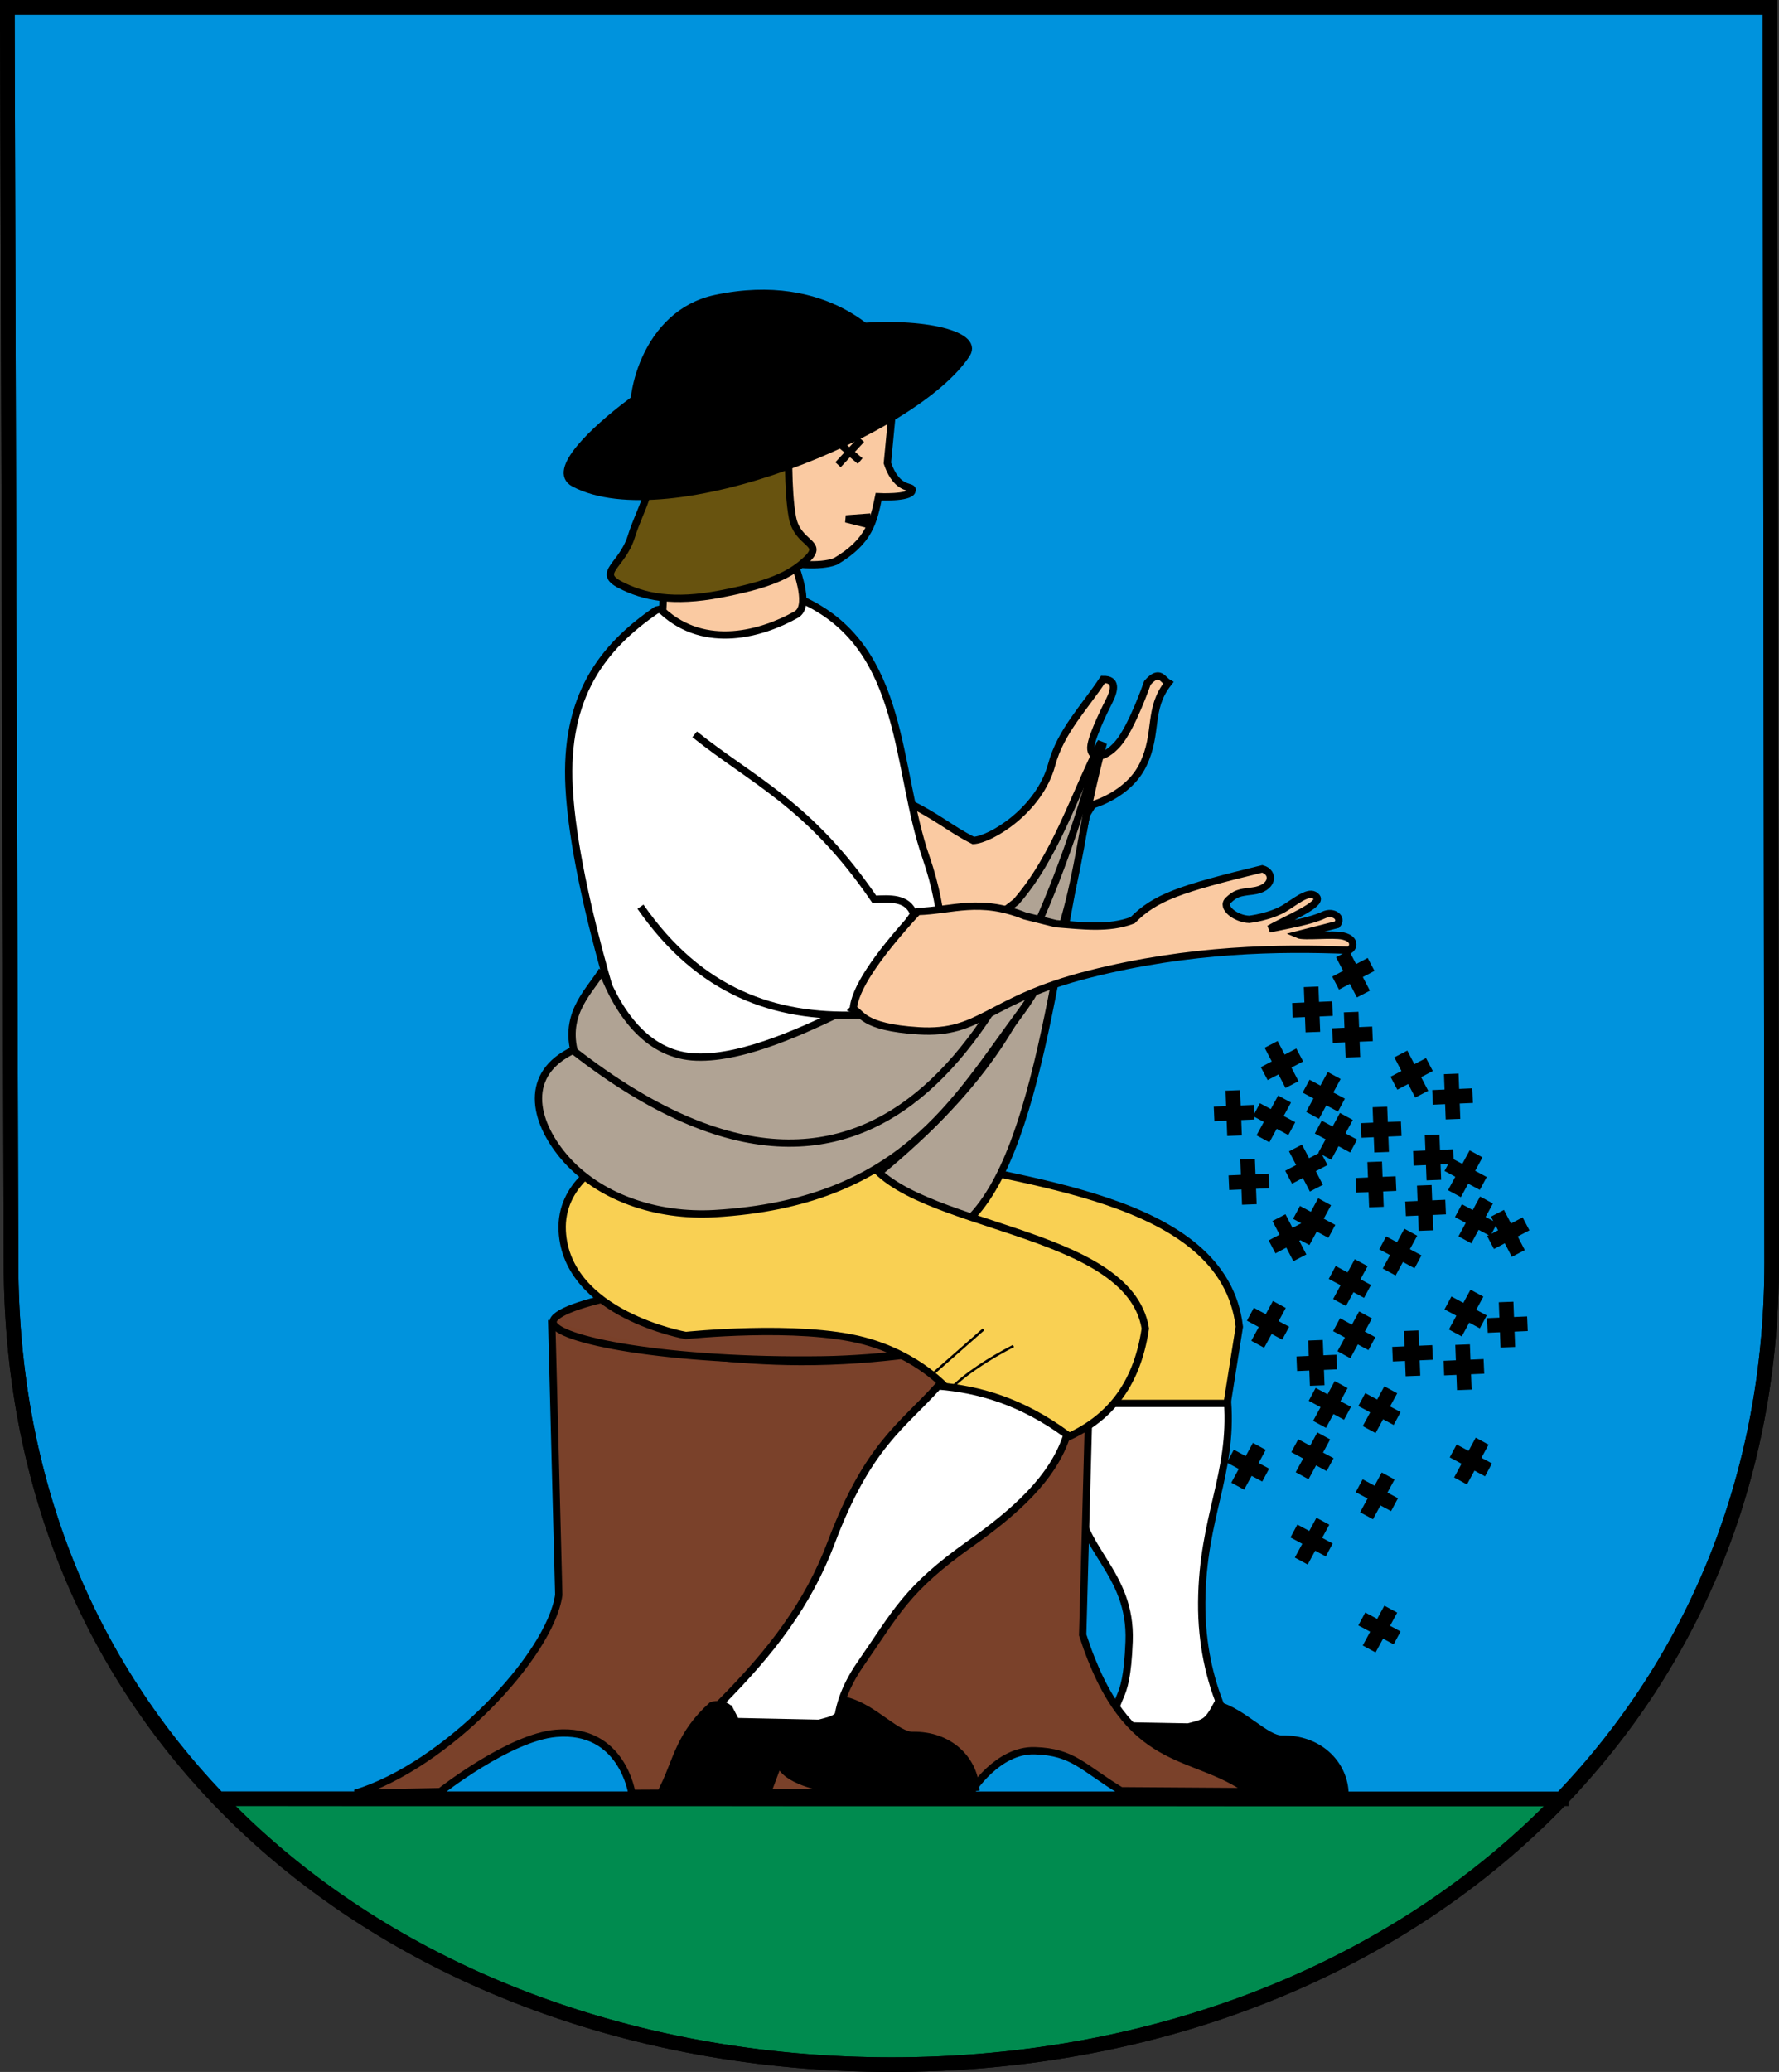 <svg xmlns="http://www.w3.org/2000/svg" width="730.027" height="850.027" version="1.0"><rect width="100%" height="100%" fill="#333333" stroke="none"/><path style="fill:#008b4f;fill-opacity:1;stroke:#000;stroke-width:6;stroke-miterlimit:4;stroke-dasharray:none;stroke-opacity:1;display:inline" d="M89.541 737.915c67.392 70.452 167.995 109.112 276.37 109.112 109.989 0 208.558-39.976 274.815-109.053l-551.185-.059z"/><path style="fill:#0093dd;fill-opacity:1;stroke:#000;stroke-width:6;stroke-miterlimit:4;stroke-dasharray:none;stroke-opacity:1;display:inline" d="M640.726 737.974c53.804-56.095 86.3-131.381 86.3-220.035L726.31 3H3l1.532 514.94c0 90.536 32.376 164.952 85.01 219.975l551.184.059z"/><path style="fill:none;fill-opacity:1;stroke:#000;stroke-width:6;stroke-miterlimit:4;stroke-dasharray:none;stroke-opacity:1;display:inline" d="m3 3 1.532 514.94c0 206.461 168.363 329.087 361.378 329.087 199.309 0 361.117-131.264 361.117-329.088L726.309 3H3z"/><path style="fill:#facaa2;fill-opacity:1;fill-rule:evenodd;stroke:#000;stroke-width:3;stroke-linecap:butt;stroke-linejoin:miter;stroke-miterlimit:4;stroke-dasharray:none;stroke-opacity:1" d="M399.408 344.813c7.143-.357 27.067-12.372 32.143-31.071 3.75-13.815 13.398-23.352 21.072-35 5.526-.108 4.95 4.063 2.5 8.928 0 0-7.322 14.108-7.5 18.929-.179 4.821 5.267 5.179 11.071-1.429 5.804-6.607 12.143-25 12.143-25 4.998-5.708 6.21-1.322 8.571 0-8.543 10.84-4.011 20.444-10.357 33.572-6.002 12.416-20.714 16.428-20.714 16.428L421.55 374.1l-50.714.357.714-45.714c13.448 6.368 18.149 11.237 27.857 16.071z"/><path style="fill:#fff;fill-opacity:1;fill-rule:evenodd;stroke:#000;stroke-width:3;stroke-linecap:butt;stroke-linejoin:miter;stroke-miterlimit:4;stroke-dasharray:none;stroke-opacity:1" d="M260.804 439.66s-24.867-70.856-27.274-116.673c-1.953-37.16 13.582-57.497 35.86-72.73 11.1-2.695 53.937-5.596 61.114-3.536 41.317 19.852 36.837 68.65 49.498 105.055 16.206 46.6 0 86.874 0 86.874l-119.198 1.01z"/><path style="fill:none;fill-opacity:.75;fill-rule:evenodd;stroke:#000;stroke-width:3;stroke-linecap:butt;stroke-linejoin:miter;stroke-miterlimit:4;stroke-dasharray:none;stroke-opacity:1" d="m359.041 369.96-24.496 23.485M357.02 367.434l-16.667 8.334"/><path style="fill:#fff;fill-opacity:1;fill-rule:evenodd;stroke:#000;stroke-width:3;stroke-linecap:butt;stroke-linejoin:miter;stroke-miterlimit:4;stroke-dasharray:none;stroke-opacity:1" d="M503.745 575.02c2.136 29.977-10.307 47.166-10.606 82.328-.301 35.356 15.152 56.568 15.152 56.568h-52.023c.642-22.6 5.928-11.29 7.071-40.406 1.145-29.15-21.34-37.88-21.213-61.62.13-24.27 1.01-36.87 1.01-36.87h60.61z"/><path d="m462.439 733.746 9.084-10.418s1.645 4.775 21.429 9.285c17.232 3.929 58.928 2.143 58.928 2.143-.876-11.45-10.737-21.567-25.793-21.29-6.583.121-15.724-11.026-26.707-14.067-4.001 7.474-4.955 7.293-11.786 9.107l-25.268-.461.113 25.701z" style="fill:#000;fill-opacity:1;fill-rule:evenodd;stroke:#000;stroke-width:3;stroke-linecap:butt;stroke-linejoin:miter;stroke-miterlimit:4;stroke-dasharray:none;stroke-opacity:1"/><path style="fill:#f9d053;fill-opacity:1;fill-rule:evenodd;stroke:#000;stroke-width:3;stroke-linecap:butt;stroke-linejoin:miter;stroke-miterlimit:4;stroke-dasharray:none;stroke-opacity:1" d="M372.143 472.884c43.21 12.631 130.113 16.85 136.428 71.429l-5 31.428H441.43l-123.572-94.286 54.286-8.571z"/><path style="fill:#7a412a;fill-opacity:1;fill-rule:evenodd;stroke:#000;stroke-width:3;stroke-linecap:butt;stroke-linejoin:miter;stroke-miterlimit:4;stroke-dasharray:none;stroke-opacity:1" d="M145.714 735.741c37.218-11.209 80.033-56.42 83.572-81.428l-2.857-110.715s46.771 14.846 102.142 15c63.929.179 119.286-20 119.286-20l-3.571 132.143c18.28 56.514 45.193 46.853 68.571 64.286L460 734.67c-15.787-9.55-19.515-15.935-35.357-16.429-15.34-.478-26.072 16.786-26.072 16.786l-139.285.714s-3.929-26.964-31.072-24.643c-19.223 1.644-47.5 23.929-47.5 23.929l-35 .714z"/><path style="opacity:.99;fill:#7a412a;fill-opacity:1;fill-rule:nonzero;stroke:#000;stroke-width:3;stroke-linecap:butt;stroke-linejoin:round;stroke-miterlimit:4;stroke-dasharray:none;stroke-dashoffset:0;stroke-opacity:1" d="M449.107 535.384c0 7.294-63.343 21.786-111.429 22.5-63.078.937-110.714-8.241-110.714-15.536 0-7.294 47.807-18.035 110.893-18.035s111.25 3.777 111.25 11.07z"/><path style="fill:#b0a394;fill-opacity:1;fill-rule:evenodd;stroke:#000;stroke-width:3;stroke-linecap:butt;stroke-linejoin:miter;stroke-miterlimit:4;stroke-dasharray:none;stroke-opacity:1" d="M397.715 500.269c31.543-31.131 36.679-127.223 55.054-195.465-28.105 70.263-4.479 116.505-122.734 199.506 5.05-1.01 66.67-5.051 67.68-4.041z"/><path style="fill:#f9d053;fill-opacity:1;fill-rule:evenodd;stroke:#000;stroke-width:3;stroke-linecap:butt;stroke-linejoin:miter;stroke-miterlimit:4;stroke-dasharray:none;stroke-opacity:1" d="M230.714 505.027c1.786 34.286 50.715 42.857 50.715 42.857s46.14-4.85 72.857 2.143c22.857 5.982 34.643 20 34.643 20l48.214 20c16.92-7.326 29.24-20.57 32.857-45-6.845-41.549-96.574-40.635-114.286-70l-107.143 1.428s-18.88 8.943-17.857 28.572z"/><path style="fill:#b0a394;fill-opacity:1;fill-rule:evenodd;stroke:#000;stroke-width:3;stroke-linecap:butt;stroke-linejoin:miter;stroke-miterlimit:4;stroke-dasharray:none;stroke-opacity:1" d="M247.09 398.154c-4.447 7.696-15.29 16.756-11.602 32.587-20.789 9.684-16.517 28.945-4.285 43.572 14.108 16.87 38.289 24.977 62.143 23.57 76.486-4.509 98.422-46.032 125.714-82.856 22.937-30.95 23.24-72.773 32.857-110.714-11.325 22.132-18.61 46.958-35 65.714 0 0-34.726 27.294-67.5 43.214-18.127 8.805-43.676 21.081-63.614 20.433-19.264-.627-31.446-16.634-38.713-35.52z"/><path style="fill:none;fill-opacity:.75;fill-rule:evenodd;stroke:#000;stroke-width:1px;stroke-linecap:butt;stroke-linejoin:miter;stroke-opacity:1" d="M389.286 570.563c6.705-6.996 17.02-13.429 26.607-18.393M382.857 563.598l20.714-18.214"/><path style="fill:#fff;fill-opacity:1;fill-rule:evenodd;stroke:#000;stroke-width:3;stroke-linecap:butt;stroke-linejoin:miter;stroke-miterlimit:4;stroke-dasharray:none;stroke-opacity:1" d="M385 568.598c-14.762 16.451-28.818 24.24-43.929 64.286-9.521 25.234-24.425 44.596-45.357 65.714v20L345 717.17s-6.429-13.572 8.214-34.643c14.643-21.072 18.61-30.603 45-49.286 17.69-12.523 34.104-26.753 39.643-44.643-18.7-13.687-36.055-18.643-52.857-20z"/><path style="fill:#000;fill-opacity:1;fill-rule:evenodd;stroke:#000;stroke-width:3;stroke-linecap:butt;stroke-linejoin:miter;stroke-miterlimit:4;stroke-dasharray:none;stroke-opacity:1" d="M299.286 701.098c-2.857-2.857-7.143-1.428-7.143-1.428-13.114 11.8-14.34 22.28-19.643 33.214l43.214.357L320 721.813s-2.143 7.048 17.64 11.558c17.233 3.929 62.717-.13 62.717-.13-.876-11.45-10.737-21.567-25.793-21.29-6.583.12-15.724-11.026-26.707-14.067-4 7.474-4.955 7.293-11.786 9.107l-34.107-.714-2.678-5.179z"/><path style="fill:none;fill-opacity:1;fill-rule:evenodd;stroke:#000;stroke-width:3;stroke-linecap:butt;stroke-linejoin:miter;stroke-miterlimit:4;stroke-dasharray:none;stroke-opacity:1" d="M235.846 431.455c127.166 98.587 185.548-15.942 215.714-126.785"/><path style="fill:#fff;fill-opacity:1;fill-rule:evenodd;stroke:#000;stroke-width:3;stroke-linecap:butt;stroke-linejoin:miter;stroke-miterlimit:4;stroke-dasharray:none;stroke-opacity:1" d="M262.824 371.98c24.371 35.104 55.123 45.598 88.893 44.446 2.936-13.805 13.93-27.61 23.234-41.416-2.4-7-10.134-6.33-16.162-6.06-26.635-38.998-49.567-48.37-73.742-67.681"/><path style="fill:#facaa2;fill-opacity:1;fill-rule:evenodd;stroke:#000;stroke-width:3;stroke-linecap:butt;stroke-linejoin:miter;stroke-miterlimit:4;stroke-dasharray:none;stroke-opacity:1" d="M350.131 413.955c3.572 1.429 3.242 7.468 26.786 8.929 25.893 1.607 28.14-12.615 70-23.214 41.607-10.536 78.374-10.916 106.25-9.822 1.733.068 4.145-4.393-2.015-5.837-4.267-1-16.041.5-18.52-.591l16.07-4.107c2.38-2.869-1.575-5.803-5.535-3.929-5.298 2.507-14.544 4.067-22.321 5.714 6.624-3.903 21.928-9.95 19.464-13.035-2.433-3.048-6.83.401-12.5 4.107-6.098 3.985-15.179 5-15.179 5-5.561-.185-11.69-4.956-8.571-7.857 2.878-2.678 4.167-3.108 9.821-3.75 8.686-.988 9.332-7.652 4.107-9.108-33.927 8.254-43.897 11.708-53.214 21.072-9.819 3.764-20.697 2.23-31.428 1.428l-12.858-3.214c-18.554-7.48-29.55-2.246-43.928-1.786-17.742 19.289-25.823 32.136-26.429 40zM319.393 230.053c4.784 1.358 17.023 2.81 23.486.253 13.94-8.27 15.54-16.28 17.677-26.517 0 0 12.424.615 13.637-2.273 1.214-2.887-5.808 1.01-10.047-11.55l2.471-25.825-55.81 2.273 8.586 63.64z"/><path style="fill:#facaa2;fill-opacity:1;fill-rule:evenodd;stroke:#000;stroke-width:3;stroke-linecap:butt;stroke-linejoin:miter;stroke-miterlimit:4;stroke-dasharray:none;stroke-opacity:1" d="M324.948 228.033c2.905 8.308 7.46 20.918 1.768 24.117-13.894 7.81-37.25 14.625-54.8-1.389.589-7.913-.337-16.33.252-24.243l52.78 1.515z"/><path style="fill:#68530f;fill-opacity:1;fill-rule:evenodd;stroke:#000;stroke-width:3;stroke-linecap:butt;stroke-linejoin:miter;stroke-miterlimit:4;stroke-dasharray:none;stroke-opacity:1" d="M323.686 180.808s-.632 20.519 1.515 31.567c2.147 11.049 13.069 10.102 6.06 16.92-7.007 6.819-16.162 10.67-35.607 14.395-19.445 3.725-31.441 1.263-41.164-3.788-9.722-5.05.794-7.765 4.546-19.698 3.827-12.175 9.32-18.236 6.819-30.557l57.83-8.839z"/><path style="fill:#000;fill-opacity:1;fill-rule:evenodd;stroke:#000;stroke-width:3;stroke-linecap:butt;stroke-linejoin:miter;stroke-miterlimit:4;stroke-dasharray:none;stroke-opacity:1" d="M258.278 165.403c-14.468 10.944-32.402 27.692-22.728 32.83 38.359 20.374 140.249-20.842 161.12-53.033 5.378-8.295-20.142-14.004-49.498-10.606l-88.894 30.81z"/><path style="fill:#000;fill-opacity:1;fill-rule:evenodd;stroke:#000;stroke-width:3;stroke-linecap:butt;stroke-linejoin:miter;stroke-miterlimit:4;stroke-dasharray:none;stroke-opacity:1" d="M260.804 176.515c-3.741-13.113 4.07-47.937 32.83-54.043 46.725-9.921 68.185 18.183 68.185 18.183"/><path style="fill:none;fill-opacity:.75;fill-rule:evenodd;stroke:#000;stroke-width:3;stroke-linecap:butt;stroke-linejoin:miter;stroke-miterlimit:4;stroke-dasharray:none;stroke-opacity:1" d="m344.899 182.323 8.081 6.819M353.485 180.303l-9.596 10.354M357.273 212.123l-10.101.758 9.091 2.272"/><path style="fill:none;fill-opacity:.75;fill-rule:evenodd;stroke:#000;stroke-width:6;stroke-linecap:butt;stroke-linejoin:miter;stroke-miterlimit:4;stroke-dasharray:none;stroke-opacity:1" d="m505.893 447.348.714 18.572M498.214 456.991l16.429-.714M511.964 475.563l.715 18.571M504.286 485.205l16.428-.714M531.626 470.964l8.568 16.492M528.795 482.961l14.553-7.654M550.911 391.321l8.569 16.492M548.08 403.318l14.554-7.654M521.626 428.464l8.568 16.492M518.795 440.461l14.553-7.654M547.495 441.234l-8.869 16.332M535.97 445.604l14.49 7.774M552.495 458.02l-8.869 16.332M540.97 462.39l14.49 7.774M578.924 505.52l-8.869 16.332M567.398 509.89l14.49 7.774M574.84 432.393l8.569 16.492M572.009 444.39l14.554-7.655M566.25 454.134l.714 18.571M558.571 463.777l16.429-.714M538.036 404.848l.714 18.572M530.357 414.491l16.429-.714M554.464 415.205l.715 18.572M546.786 424.848l16.428-.714M527.138 450.876l-8.869 16.333M515.612 455.247l14.49 7.774M564.107 476.634l.714 18.571M556.429 486.277l16.428-.714M595.536 440.563l.714 18.57M587.857 450.205l16.429-.714M587.679 465.563l.714 18.57M580 475.205l16.429-.714M605.71 473.376l-8.87 16.333M594.184 477.747l14.49 7.774M558.567 518.02l-8.87 16.332M546.684 522.032l14.49 7.775M609.995 492.305l-8.869 16.333M598.47 496.675l14.49 7.775M584.464 486.277l.715 18.571M576.786 495.92l16.428-.715M543.567 493.02l-8.87 16.332M532.04 497.39l14.49 7.774M524.84 499.536l8.569 16.492M522.009 511.533l14.554-7.655M614.483 497.75l8.569 16.492M611.652 509.747l14.554-7.655M524.995 535.162l-8.869 16.333M513.112 539.175l14.49 7.775M539.821 549.848l.715 18.572M532.143 559.491l16.428-.714M600.179 551.634l.714 18.571M592.5 561.277l16.428-.714M618.036 534.134l.714 18.571M610.357 543.777l16.429-.714M579.107 545.92l.714 18.571M571.428 555.563l16.429-.715M606.067 530.52l-8.87 16.332M594.184 534.532l14.49 7.775M560.352 539.448l-8.868 16.333M548.47 543.461l14.49 7.774M570.71 570.162l-8.87 16.333M558.826 574.175l14.49 7.775M543.21 589.09l-8.87 16.333M531.326 593.104l14.49 7.774M516.78 593.376l-8.868 16.333M504.898 597.39l14.49 7.774M550.352 568.02l-8.869 16.332M538.47 572.032l14.49 7.775M608.21 591.234l-8.87 16.332M596.326 595.247l14.49 7.774M569.638 605.52l-8.869 16.332M557.755 609.532l14.49 7.775M542.852 624.09l-8.869 16.333M530.97 628.104l14.49 7.774M570.71 660.162l-8.87 16.333M558.826 664.175l14.49 7.775"/></svg>
